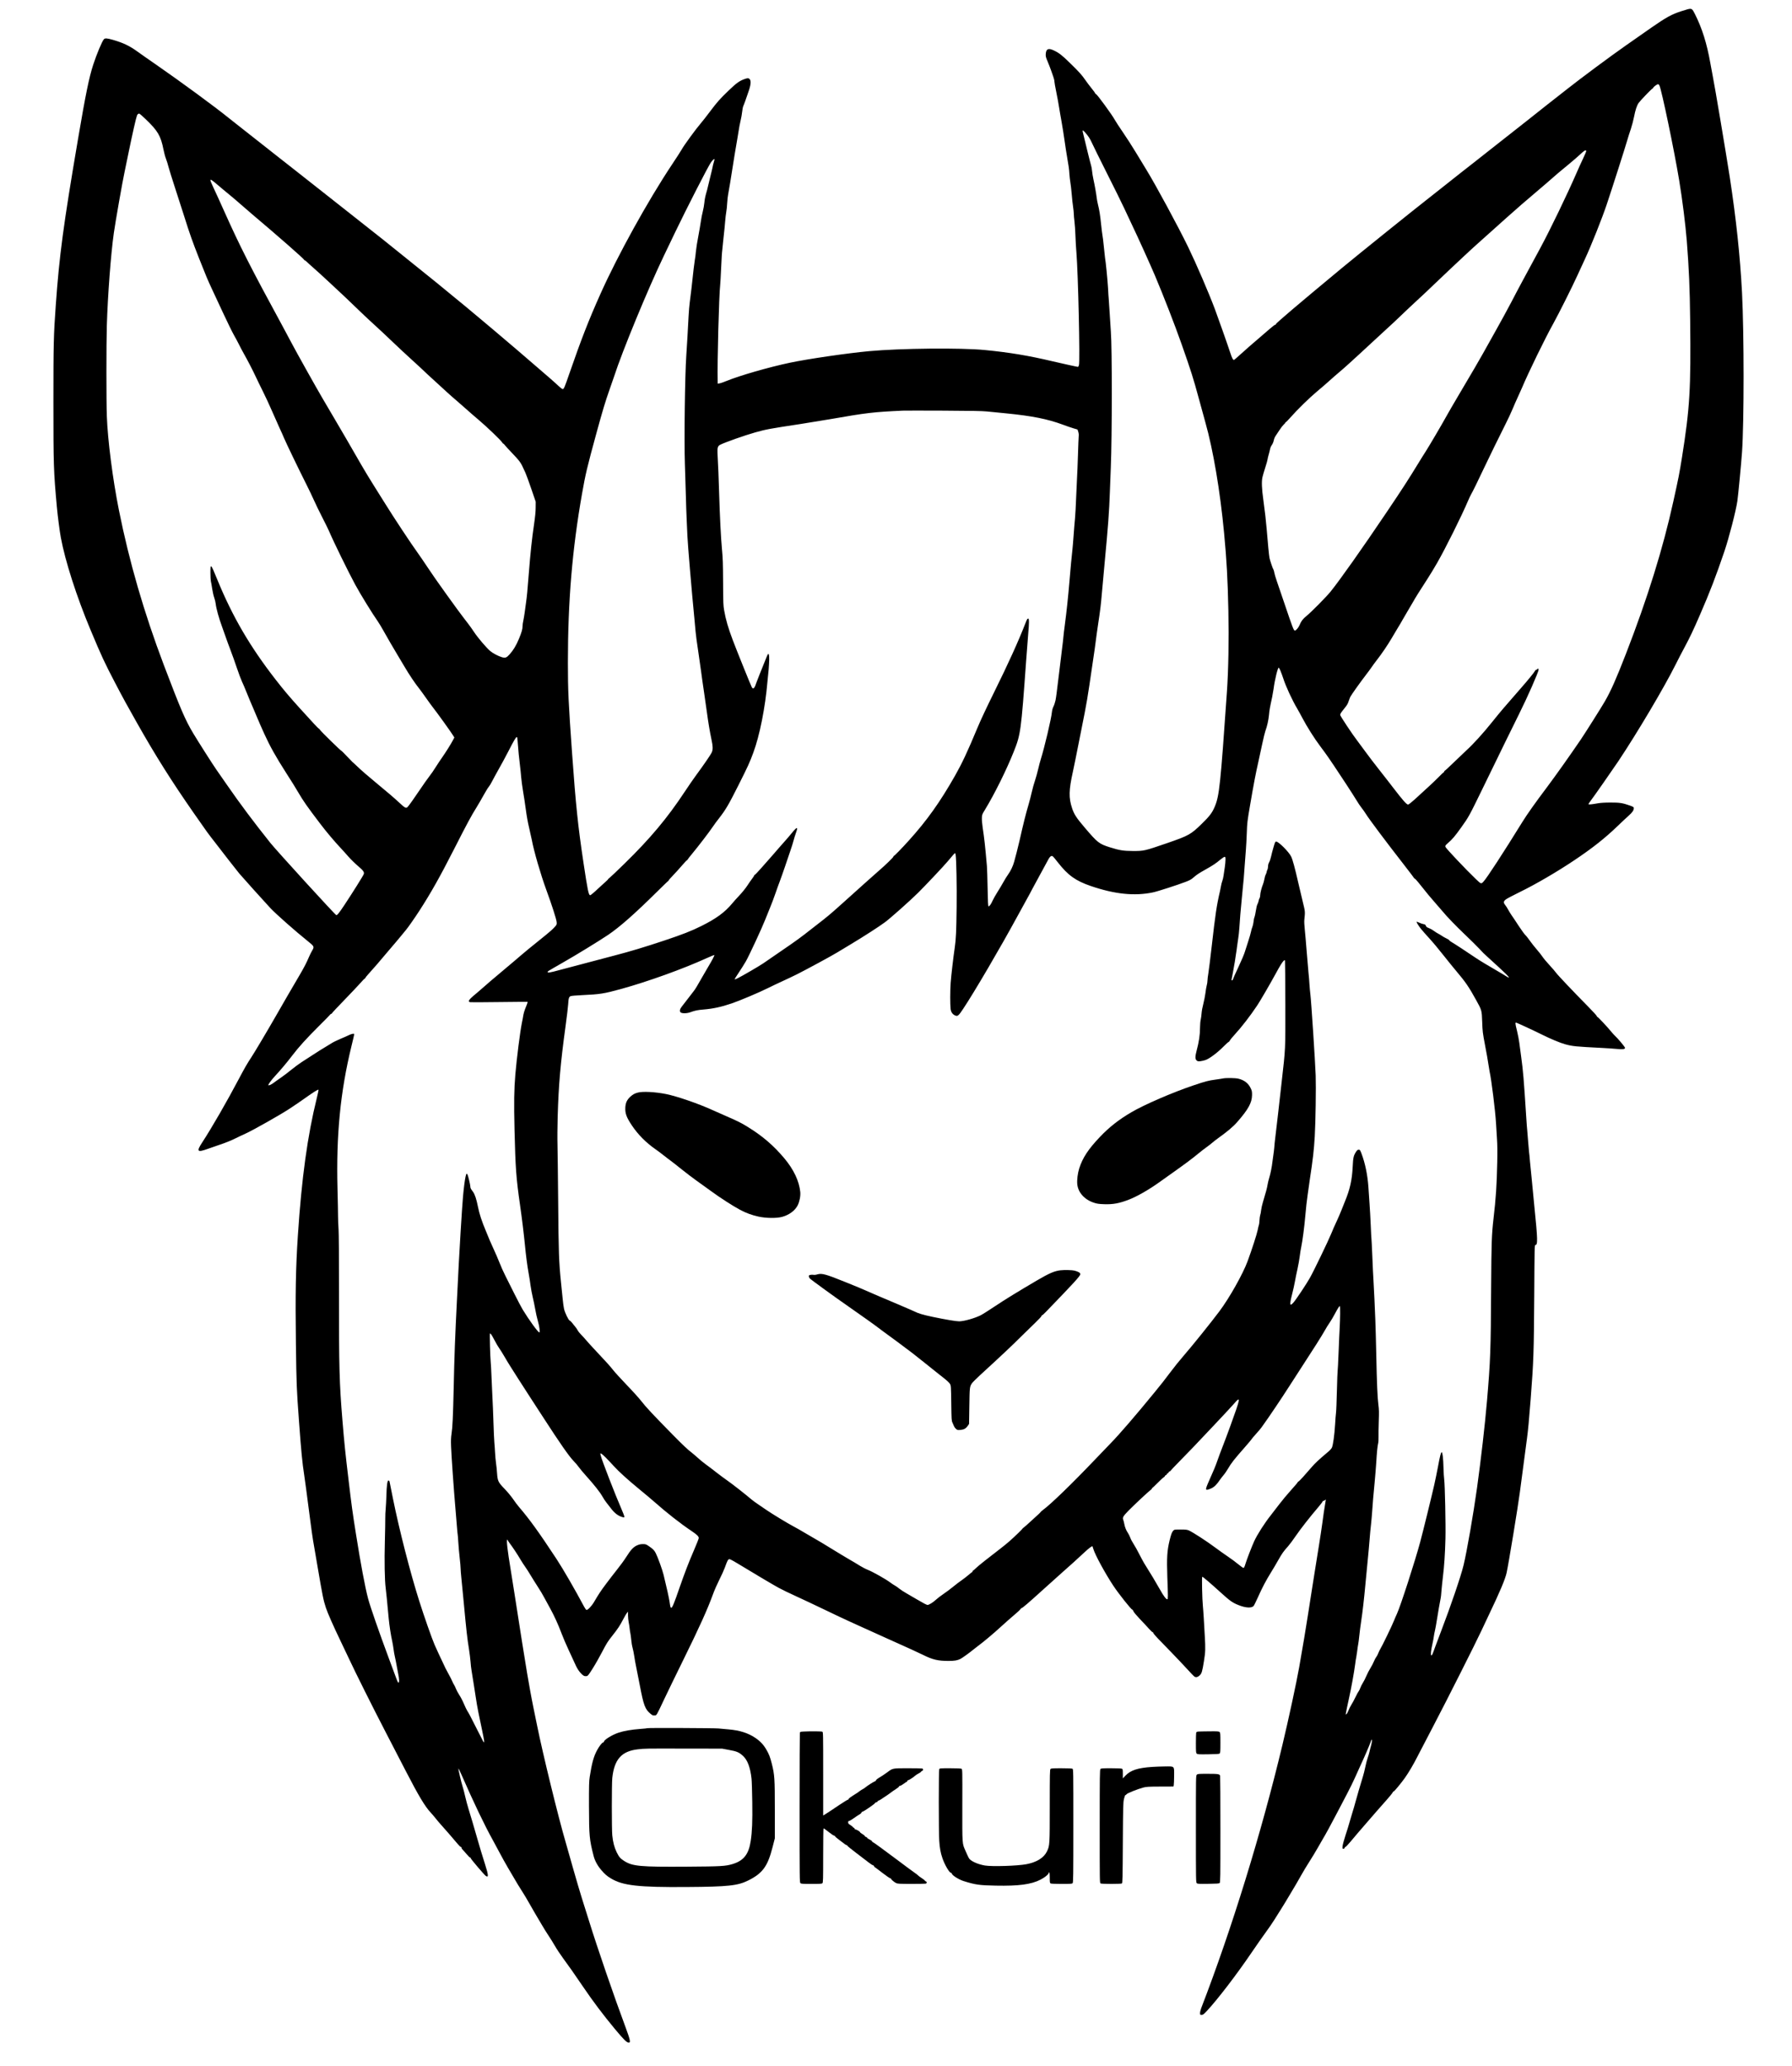 <?xml version="1.0" encoding="UTF-8" standalone="yes"?>
<svg version="1.0" xmlns="http://www.w3.org/2000/svg" width="3875" height="4466" viewBox="0 0 3875 4466" preserveAspectRatio="xMidYMid meet">
  <g transform="translate(0,4466) scale(0.1,-0.1)" fill="#000000" stroke="none">
    <path d="M36505 44463 c-11 -2 -76 -22 -145 -44 -210 -67 -332 -134 -655 -359
-159 -112 -408 -285 -552 -386 -326 -228 -972 -707 -1255 -931 -117 -93 -242
-191 -278 -218 -36 -27 -108 -83 -160 -125 -124 -100 -567 -450 -1180 -931
-135 -106 -319 -251 -410 -323 -91 -71 -214 -168 -275 -215 -60 -47 -229 -180
-375 -297 -146 -116 -308 -244 -361 -285 -232 -179 -1515 -1211 -1838 -1479
-955 -792 -1431 -1196 -1431 -1216 0 -8 -8 -14 -17 -14 -16 -1 -100 -72 -559
-470 -53 -47 -148 -131 -210 -187 -62 -57 -116 -103 -122 -103 -20 0 -41 40
-77 150 -56 172 -267 769 -334 948 -135 359 -402 979 -578 1342 -216 444 -701
1342 -906 1675 -44 72 -145 238 -225 370 -80 132 -206 329 -281 437 -75 108
-155 232 -179 275 -57 104 -372 535 -400 548 -12 5 -22 15 -22 21 0 7 -34 54
-76 105 -41 51 -102 131 -134 178 -77 112 -140 182 -340 376 -169 165 -232
213 -342 265 -119 56 -168 34 -175 -79 -3 -49 2 -70 43 -166 25 -60 58 -144
72 -185 13 -41 36 -103 48 -137 13 -34 24 -79 24 -100 0 -21 19 -126 41 -233
22 -107 49 -251 59 -320 11 -69 35 -213 55 -320 19 -107 49 -292 65 -410 17
-118 41 -278 55 -355 35 -197 43 -256 50 -370 4 -55 13 -136 21 -181 8 -45 21
-159 29 -255 8 -96 21 -219 30 -274 8 -55 15 -122 15 -150 0 -27 6 -99 14
-160 8 -60 17 -198 21 -305 3 -107 13 -271 21 -364 38 -457 81 -2358 55 -2439
-7 -20 -16 -37 -19 -37 -16 0 -317 66 -552 121 -520 123 -932 192 -1470 244
-520 50 -1817 37 -2495 -25 -478 -44 -1332 -169 -1719 -251 -454 -96 -1081
-277 -1357 -390 -65 -27 -137 -52 -159 -55 l-40 -7 -1 49 c-10 421 27 1842 56
2109 3 28 10 147 15 265 15 322 20 398 30 480 5 41 12 109 15 150 3 41 13 127
20 190 8 63 19 178 25 255 6 77 17 174 25 215 8 41 17 129 20 195 4 66 13 147
20 180 7 33 27 150 45 260 62 400 141 882 155 950 7 39 20 117 29 175 8 58 26
152 40 210 14 58 30 146 35 197 5 50 15 102 21 114 7 12 27 65 46 118 18 53
51 148 73 211 48 136 55 226 21 260 -26 26 -46 25 -124 -4 -102 -39 -167 -86
-329 -242 -192 -184 -249 -249 -407 -459 -70 -93 -160 -209 -201 -256 -100
-116 -357 -468 -403 -552 -21 -38 -118 -189 -216 -335 -522 -785 -1175 -1964
-1547 -2797 -254 -567 -414 -978 -674 -1728 -101 -293 -116 -327 -141 -327
-11 0 -47 27 -81 59 -83 79 -253 228 -542 475 -132 113 -305 262 -385 331
-150 131 -833 706 -1070 902 -527 435 -769 632 -1350 1097 -228 183 -440 353
-470 378 -30 25 -140 112 -245 193 -104 82 -275 216 -380 300 -104 83 -379
300 -610 481 -231 182 -519 408 -640 504 -121 96 -299 235 -395 310 -96 75
-274 215 -395 311 -121 96 -292 231 -380 299 -88 68 -216 170 -285 225 -304
246 -1023 773 -1580 1159 -157 108 -327 227 -377 264 -180 131 -314 195 -545
262 -121 35 -168 38 -191 12 -40 -44 -157 -323 -231 -550 -89 -272 -165 -643
-327 -1597 -319 -1874 -406 -2524 -483 -3605 -46 -633 -51 -843 -51 -2080 0
-1373 4 -1503 75 -2280 19 -205 59 -513 85 -656 94 -510 342 -1282 645 -2004
238 -568 299 -699 532 -1145 183 -349 243 -458 473 -865 397 -702 741 -1248
1219 -1935 291 -418 312 -447 471 -650 77 -99 210 -270 294 -380 85 -110 186
-238 225 -285 60 -72 545 -611 671 -746 123 -131 543 -502 813 -718 141 -113
143 -118 87 -211 -19 -32 -48 -92 -66 -134 -47 -112 -102 -219 -194 -376 -182
-309 -370 -633 -505 -870 -198 -346 -482 -823 -550 -925 -78 -116 -150 -242
-265 -460 -261 -494 -578 -1044 -793 -1374 -128 -196 -107 -220 118 -139 52
19 176 62 274 95 101 33 234 87 305 122 69 35 180 87 245 116 159 72 740 400
946 535 91 59 239 160 330 225 190 135 287 196 297 186 4 -3 -12 -82 -35 -174
-202 -814 -329 -1733 -411 -2982 -46 -695 -56 -1257 -42 -2345 12 -878 14
-947 66 -1655 50 -683 70 -889 115 -1185 19 -124 42 -301 130 -975 22 -168 48
-357 59 -420 11 -63 52 -302 91 -530 117 -687 133 -764 186 -927 42 -126 157
-386 326 -738 72 -148 156 -326 188 -395 112 -243 511 -1042 788 -1575 154
-297 346 -668 427 -825 280 -541 412 -760 534 -893 37 -40 88 -99 113 -132 25
-33 77 -94 114 -135 71 -77 268 -305 362 -417 29 -35 59 -63 67 -63 8 0 15 -8
15 -18 0 -11 10 -27 21 -38 12 -10 50 -54 86 -96 36 -43 71 -78 79 -78 8 0 14
-7 14 -15 0 -17 288 -355 323 -380 65 -45 62 9 -12 243 -67 210 -114 368 -167
552 -75 262 -148 510 -190 643 -24 76 -57 200 -74 275 -17 75 -41 171 -55 212
-29 89 -97 379 -92 394 2 5 32 -55 67 -135 270 -615 507 -1109 678 -1414 25
-44 88 -161 140 -260 52 -99 136 -250 186 -335 51 -85 120 -202 153 -260 33
-58 100 -168 150 -245 49 -77 116 -187 147 -245 32 -58 93 -163 135 -235 43
-71 110 -186 151 -255 40 -69 103 -170 140 -225 37 -55 100 -156 140 -225 39
-69 120 -190 179 -270 131 -178 221 -306 428 -610 214 -316 439 -614 685 -910
199 -239 261 -300 306 -300 42 0 28 64 -64 313 -261 700 -615 1730 -800 2327
-47 151 -117 373 -155 493 -38 119 -123 410 -190 645 -66 235 -136 479 -154
542 -161 546 -498 1924 -620 2530 -25 124 -61 299 -80 390 -19 91 -51 257 -71
370 -19 113 -49 279 -65 370 -30 169 -178 1105 -269 1695 -28 182 -66 422 -85
535 -72 435 -98 660 -75 660 6 0 10 -5 10 -11 0 -6 20 -36 43 -67 61 -79 174
-250 236 -357 29 -49 75 -119 101 -155 26 -36 78 -117 115 -180 38 -63 107
-174 154 -246 48 -72 112 -180 143 -240 32 -60 88 -163 125 -229 87 -157 176
-353 248 -545 32 -85 99 -243 150 -350 51 -107 111 -238 134 -290 47 -109 83
-166 142 -227 44 -46 69 -57 115 -51 25 3 42 24 134 170 58 92 151 257 207
365 87 168 119 219 212 335 123 155 165 219 240 363 28 55 63 114 76 130 l25
30 0 -80 c0 -44 7 -109 14 -145 8 -36 17 -96 21 -135 4 -38 11 -86 16 -105 5
-19 14 -83 19 -141 5 -59 18 -138 29 -175 11 -38 27 -118 36 -179 8 -60 29
-173 45 -250 16 -77 50 -248 75 -380 83 -436 114 -520 233 -618 39 -32 51 -38
86 -35 48 3 35 -17 215 363 57 121 237 492 401 825 356 722 526 1097 651 1440
29 80 90 217 134 305 45 88 99 207 120 265 53 149 70 180 99 180 13 0 84 -37
157 -82 334 -203 785 -471 904 -536 72 -39 236 -119 365 -177 129 -59 408
-190 620 -292 212 -102 455 -217 540 -255 85 -39 209 -95 275 -125 66 -31 273
-124 460 -208 624 -280 759 -342 860 -392 211 -105 325 -133 560 -133 122 0
192 12 254 44 42 22 198 134 266 191 28 23 77 61 109 85 117 85 354 284 506
425 85 78 211 189 280 247 69 57 129 114 135 125 5 12 18 24 30 27 24 7 152
117 482 416 136 124 304 275 373 335 145 126 371 331 511 462 84 79 156 132
163 121 1 -2 10 -28 19 -59 40 -132 254 -524 432 -794 115 -173 386 -515 409
-515 6 0 18 -16 25 -35 7 -21 64 -89 139 -168 70 -72 158 -167 196 -210 38
-42 75 -77 82 -77 8 0 14 -7 14 -16 0 -9 44 -62 98 -118 54 -55 186 -191 293
-302 107 -110 259 -271 338 -357 79 -87 151 -162 161 -167 35 -19 69 -11 109
25 47 42 59 82 96 315 31 194 34 264 17 545 -7 116 -17 289 -22 385 -6 96 -14
213 -19 260 -15 141 -25 630 -13 630 14 0 182 -144 399 -341 198 -180 251
-217 377 -269 161 -66 296 -73 337 -18 10 12 50 95 90 183 92 206 170 355 278
530 48 77 122 201 164 277 80 141 111 186 216 303 33 38 107 137 163 220 102
149 306 410 485 619 51 60 93 115 93 123 0 7 8 13 17 13 9 0 25 8 36 17 18 17
19 17 13 -17 -32 -188 -49 -305 -71 -475 -15 -110 -48 -333 -75 -496 -27 -163
-67 -413 -89 -555 -22 -142 -56 -356 -75 -474 -19 -118 -51 -323 -71 -455 -33
-219 -128 -790 -191 -1140 -60 -337 -230 -1127 -360 -1670 -458 -1913 -1097
-3986 -1760 -5703 -13 -35 -24 -81 -24 -102 0 -39 1 -40 34 -40 30 0 44 11
111 82 225 239 652 796 965 1258 107 157 246 356 310 443 64 87 145 205 181
263 35 58 99 160 143 227 43 67 133 214 199 327 66 113 127 216 137 230 9 14
54 93 100 175 46 83 127 218 180 300 54 83 137 220 185 305 48 85 100 175 115
200 40 63 185 329 305 560 56 107 153 292 215 410 62 118 137 271 167 340 30
69 81 181 113 250 92 197 206 460 226 522 10 32 22 58 27 58 11 0 1 -78 -18
-140 -8 -25 -21 -77 -29 -116 -9 -39 -27 -102 -41 -140 -14 -38 -37 -125 -51
-194 -14 -69 -38 -165 -54 -215 -36 -111 -142 -477 -165 -565 -9 -36 -38 -136
-65 -222 -27 -86 -56 -185 -65 -220 -9 -35 -43 -146 -77 -248 -33 -102 -63
-211 -66 -242 -4 -55 -4 -58 18 -58 13 0 24 8 27 20 3 11 11 20 18 20 7 0 53
48 103 107 108 130 206 244 372 435 68 79 163 188 211 243 48 55 139 159 203
230 64 72 121 142 128 157 7 16 18 28 25 28 14 0 155 170 241 290 81 114 188
294 274 465 39 77 190 367 336 645 296 564 926 1814 1047 2075 43 94 112 240
153 325 245 511 362 788 392 928 43 198 243 1412 285 1732 79 598 135 1020
155 1170 25 186 43 384 80 855 63 817 69 1002 77 2253 6 1014 7 1072 24 1072
54 0 51 122 -21 828 -27 268 -54 548 -60 622 -6 74 -13 142 -15 150 -2 8 -11
98 -20 200 -8 102 -17 194 -20 205 -2 11 -11 115 -20 230 -8 116 -17 226 -20
245 -3 19 -12 139 -20 265 -56 868 -67 999 -111 1325 -14 102 -32 237 -40 300
-8 63 -30 178 -49 255 -42 169 -43 189 -14 180 39 -13 402 -181 559 -260 175
-87 386 -176 493 -205 161 -45 227 -51 797 -80 107 -5 247 -15 310 -21 137
-14 190 -8 190 23 0 19 -157 206 -225 268 -15 14 -46 48 -68 75 -74 93 -291
325 -304 325 -7 0 -13 8 -13 17 0 9 -87 105 -193 212 -324 328 -661 684 -691
729 -16 23 -78 95 -138 160 -60 64 -128 146 -152 182 -24 36 -81 109 -128 162
-47 54 -112 137 -146 185 -33 48 -77 104 -98 123 -20 19 -85 109 -145 200 -59
91 -126 192 -150 225 -23 33 -58 89 -77 125 -19 35 -47 80 -63 99 -43 53 -39
82 19 124 26 19 163 91 304 160 331 161 808 439 1178 688 387 259 664 478 935
740 88 85 194 184 236 221 77 68 109 115 109 161 0 22 -9 28 -82 55 -157 56
-225 67 -423 66 -119 0 -211 -6 -270 -16 -144 -26 -205 -31 -205 -18 0 7 22
40 48 74 51 64 479 677 599 856 410 615 985 1584 1232 2077 55 111 144 282
197 380 110 204 195 382 336 708 215 495 340 820 524 1360 101 297 252 882
283 1095 20 144 81 782 101 1060 45 650 45 2559 0 3440 -42 800 -126 1590
-265 2500 -77 498 -335 2033 -370 2195 -8 39 -30 160 -50 270 -76 428 -178
753 -334 1063 -57 113 -69 122 -146 105z m-622 -1650 c47 -92 321 -1407 426
-2043 70 -421 137 -957 166 -1315 48 -616 65 -1021 73 -1710 17 -1504 -7
-1899 -178 -2977 -57 -354 -70 -421 -186 -946 -223 -1016 -559 -2094 -1024
-3292 -214 -551 -327 -805 -457 -1030 -75 -130 -421 -678 -517 -820 -266 -390
-541 -776 -732 -1032 -259 -344 -433 -590 -535 -755 -415 -671 -763 -1205
-838 -1286 -53 -58 -52 -58 -172 57 -216 207 -646 662 -653 691 -6 25 -2 33
43 72 109 95 161 156 305 358 152 211 174 252 443 805 356 732 697 1430 805
1645 172 343 418 901 418 949 0 29 -11 33 -30 11 -7 -8 -19 -15 -26 -15 -8 0
-18 -11 -23 -23 -9 -24 -161 -210 -295 -362 -39 -44 -123 -141 -186 -214 -63
-74 -152 -176 -198 -228 -45 -51 -160 -191 -256 -311 -182 -228 -393 -460
-548 -602 -50 -47 -174 -165 -275 -262 -100 -98 -187 -178 -193 -178 -5 0 -10
-7 -10 -15 0 -8 -4 -15 -9 -15 -4 0 -53 -45 -107 -101 -94 -96 -265 -255 -526
-491 -72 -65 -128 -108 -140 -108 -32 0 -109 87 -315 355 -54 72 -188 243
-296 380 -109 138 -246 317 -305 399 -59 82 -142 194 -185 250 -97 124 -367
531 -367 552 0 24 18 53 80 129 72 89 83 108 105 175 10 30 26 71 35 90 23 45
220 321 331 465 47 61 105 139 129 175 24 36 73 103 110 150 105 134 241 334
320 470 40 69 100 170 134 225 35 55 82 136 106 180 24 44 72 125 105 180 34
55 86 143 115 195 55 99 148 248 312 500 54 82 149 239 211 347 183 318 533
1021 669 1342 27 63 59 131 71 150 27 44 159 312 273 556 108 228 351 726 470
960 51 99 119 245 152 325 33 80 84 195 112 255 29 61 69 151 90 200 141 335
501 1074 682 1398 108 195 404 784 512 1022 38 83 113 245 166 360 137 293
376 893 475 1190 116 346 397 1224 440 1375 20 69 56 184 81 255 24 72 55 190
69 263 27 142 61 243 97 295 34 49 270 295 295 308 13 7 23 17 23 23 1 16 82
76 102 76 10 0 24 -12 31 -27z m-32732 -730 c262 -251 325 -358 384 -655 14
-70 38 -161 55 -202 16 -41 41 -121 55 -178 15 -57 78 -258 140 -448 62 -190
150 -462 195 -605 118 -377 187 -571 325 -920 146 -370 187 -467 270 -645 35
-74 144 -309 243 -521 99 -213 207 -433 240 -490 33 -57 83 -151 112 -209 29
-58 72 -140 96 -182 85 -150 203 -377 259 -499 32 -68 103 -216 160 -329 57
-113 144 -302 195 -420 51 -118 123 -280 160 -360 37 -80 85 -185 105 -235 39
-95 318 -674 485 -1005 54 -107 126 -258 160 -335 34 -77 115 -243 180 -370
65 -126 129 -257 143 -290 96 -227 421 -891 570 -1165 115 -212 371 -626 485
-788 24 -34 79 -124 121 -200 97 -173 212 -371 309 -532 41 -69 110 -185 154
-258 93 -159 230 -362 303 -452 29 -36 96 -128 150 -205 54 -77 119 -167 145
-200 100 -126 416 -566 455 -633 l20 -33 -35 -66 c-45 -84 -149 -251 -235
-373 -37 -52 -97 -143 -134 -202 -36 -59 -100 -152 -142 -205 -42 -54 -122
-168 -179 -253 -125 -187 -269 -390 -290 -407 -33 -27 -58 -13 -176 98 -110
102 -248 221 -496 425 -175 144 -332 280 -423 368 -49 47 -92 86 -95 87 -3 1
-54 54 -115 119 -60 64 -115 119 -122 121 -20 7 -442 418 -460 450 -10 16 -22
29 -28 30 -10 1 -144 144 -416 445 -216 239 -341 386 -518 614 -555 713 -935
1364 -1261 2160 -146 356 -150 360 -150 148 0 -79 5 -161 10 -183 6 -22 19
-96 29 -165 11 -69 30 -154 44 -190 13 -36 27 -94 31 -130 12 -104 69 -311
139 -500 35 -96 74 -206 87 -245 13 -38 53 -149 90 -245 37 -96 100 -272 139
-389 40 -118 90 -253 112 -300 23 -48 72 -162 109 -256 37 -93 96 -233 130
-310 34 -77 79 -183 100 -236 21 -52 86 -200 144 -328 123 -271 252 -502 476
-851 132 -206 188 -295 255 -410 115 -197 200 -317 472 -675 140 -185 313
-390 459 -545 38 -41 112 -122 162 -180 51 -58 143 -148 205 -200 113 -97 135
-127 124 -171 -7 -28 -253 -420 -422 -674 -114 -171 -154 -220 -174 -214 -29
10 -1284 1385 -1424 1559 -364 456 -646 832 -946 1265 -84 121 -185 267 -226
325 -81 116 -389 600 -497 780 -174 291 -271 517 -637 1480 -426 1125 -748
2233 -970 3345 -134 671 -241 1501 -261 2030 -12 316 -12 1567 0 1960 21 667
87 1542 151 1995 35 249 189 1125 234 1330 8 36 49 231 90 435 78 381 157 729
177 778 13 34 37 48 59 36 10 -5 68 -57 130 -116z m20398 -394 c20 -31 52 -91
71 -135 19 -43 161 -331 316 -639 156 -308 323 -648 373 -755 49 -107 128
-276 176 -375 107 -221 392 -851 487 -1075 190 -449 432 -1072 581 -1495 202
-575 249 -722 372 -1175 53 -195 116 -425 140 -510 168 -592 319 -1482 405
-2395 56 -596 77 -979 92 -1666 13 -639 2 -1288 -32 -1774 -139 -2002 -163
-2236 -263 -2472 -54 -129 -113 -207 -275 -364 -242 -237 -283 -260 -767 -427
-474 -163 -491 -167 -730 -166 -202 1 -289 15 -495 80 -234 74 -266 99 -545
427 -180 211 -229 286 -273 420 -74 222 -70 389 17 782 22 99 76 367 121 595
44 228 106 537 136 685 30 149 75 414 100 590 25 176 63 433 84 570 21 138 46
313 55 390 9 77 32 239 50 360 45 294 61 424 80 650 9 105 36 402 60 660 79
837 99 1111 115 1555 5 157 14 391 20 520 28 668 29 2608 1 2945 -5 66 -17
242 -25 390 -9 149 -18 290 -21 315 -3 25 -10 131 -15 235 -9 164 -50 581 -65
655 -3 14 -14 119 -25 234 -11 115 -25 229 -31 254 -5 24 -18 131 -29 236 -20
197 -37 303 -70 436 -10 41 -21 100 -24 130 -9 81 -44 280 -71 400 -13 58 -26
140 -30 182 -3 43 -13 97 -21 120 -8 24 -44 165 -80 313 -35 149 -73 304 -84
346 -30 116 -27 123 32 59 28 -30 67 -80 87 -111z m10751 -296 c0 -9 -32 -85
-71 -167 -40 -83 -103 -223 -141 -311 -200 -460 -564 -1214 -780 -1615 -124
-231 -161 -299 -376 -695 -68 -126 -183 -342 -254 -480 -72 -137 -221 -412
-333 -610 -111 -198 -236 -421 -277 -495 -84 -151 -223 -389 -523 -895 -111
-187 -232 -396 -270 -465 -88 -161 -375 -649 -450 -765 -32 -49 -100 -157
-150 -240 -235 -383 -340 -546 -693 -1070 -536 -795 -1009 -1464 -1212 -1715
-91 -112 -424 -449 -521 -526 -76 -61 -114 -111 -148 -196 -21 -52 -77 -118
-100 -118 -26 0 -48 58 -226 585 -63 187 -137 403 -164 481 -27 77 -52 163
-56 190 -4 27 -12 54 -17 61 -15 19 -75 197 -87 256 -10 49 -36 319 -61 627
-16 188 -35 358 -71 620 -34 244 -41 400 -20 495 7 33 35 129 62 212 27 84 49
163 49 175 0 12 11 58 24 102 13 45 27 100 31 123 4 23 20 61 37 84 17 24 35
66 42 100 6 32 24 75 39 96 15 21 53 79 85 128 32 50 73 102 90 117 18 15 32
31 32 36 0 6 6 12 14 15 7 3 50 47 96 99 157 178 406 421 575 563 94 78 220
187 279 241 60 55 150 133 199 174 50 41 150 129 222 195 71 66 175 161 230
210 55 49 197 180 315 291 118 110 256 237 305 281 50 44 170 157 269 252 98
94 250 238 339 319 88 80 262 243 385 362 123 118 275 262 337 320 61 58 198
186 304 285 105 99 240 222 299 274 59 52 193 172 297 266 176 159 464 415
646 574 41 36 190 163 329 281 140 118 294 251 343 295 95 84 110 97 357 301
85 70 187 158 225 194 103 98 145 122 145 83z m-18850 -181 c0 -5 -7 -31 -15
-58 -9 -27 -22 -80 -29 -119 -8 -38 -25 -113 -39 -165 -14 -52 -37 -147 -51
-210 -14 -63 -37 -153 -52 -200 -14 -47 -29 -128 -33 -180 -5 -52 -20 -139
-34 -192 -15 -54 -33 -151 -42 -215 -9 -65 -34 -209 -55 -321 -22 -112 -45
-256 -51 -320 -5 -64 -17 -153 -25 -197 -7 -44 -18 -125 -24 -180 -29 -274
-71 -641 -85 -731 -8 -55 -19 -188 -25 -295 -13 -261 -38 -693 -50 -859 -29
-410 -48 -1834 -30 -2340 5 -157 14 -451 20 -655 5 -203 14 -455 19 -560 6
-104 13 -262 16 -350 8 -184 93 -1195 151 -1780 8 -88 20 -212 25 -275 5 -63
29 -245 54 -405 24 -159 53 -364 65 -455 11 -91 39 -282 60 -425 22 -143 51
-348 65 -455 29 -218 64 -428 101 -600 30 -138 32 -210 6 -270 -21 -49 -176
-275 -335 -490 -55 -74 -168 -238 -252 -365 -373 -565 -750 -1015 -1301 -1552
-159 -156 -304 -293 -321 -305 -18 -13 -33 -27 -33 -31 0 -5 -15 -20 -32 -35
-18 -15 -101 -91 -185 -169 -85 -81 -160 -143 -170 -143 -35 0 -55 97 -147
710 -118 785 -165 1235 -246 2365 -78 1091 -90 1348 -90 1955 0 1327 94 2448
306 3650 75 425 107 561 309 1300 139 507 193 687 288 956 41 115 84 241 97
279 176 545 735 1898 1075 2605 57 118 168 350 247 515 243 506 717 1432 772
1506 45 61 76 85 76 61z m-10745 -547 c55 -48 170 -144 255 -213 85 -70 184
-154 220 -187 36 -33 162 -142 280 -242 541 -456 1112 -957 1118 -980 2 -7 9
-13 16 -13 7 0 25 -14 42 -31 16 -17 79 -74 139 -126 61 -53 232 -208 380
-347 279 -259 353 -329 638 -604 92 -89 234 -221 315 -294 81 -73 251 -232
377 -353 127 -121 295 -278 375 -350 79 -71 180 -164 225 -206 44 -41 116
-109 160 -151 44 -41 134 -124 200 -183 66 -60 167 -153 225 -206 58 -53 148
-133 200 -176 52 -44 147 -127 210 -184 63 -57 187 -165 275 -239 172 -145
476 -436 503 -482 9 -15 21 -28 27 -28 5 0 20 -15 32 -33 13 -17 80 -90 149
-162 70 -71 146 -157 169 -190 41 -57 53 -81 125 -240 18 -38 75 -196 128
-350 l96 -280 -1 -125 c0 -89 -11 -196 -36 -370 -44 -296 -78 -616 -112 -1050
-31 -399 -41 -497 -59 -625 -8 -55 -21 -154 -30 -220 -9 -66 -23 -149 -31
-185 -9 -36 -15 -84 -15 -107 0 -70 -19 -138 -80 -284 -60 -144 -121 -244
-202 -334 -65 -72 -91 -81 -165 -60 -79 23 -198 86 -256 136 -81 70 -264 284
-342 402 -41 62 -97 141 -125 177 -132 169 -349 463 -470 635 -74 105 -157
222 -185 260 -29 39 -126 180 -217 315 -90 135 -193 286 -229 335 -140 193
-509 751 -701 1060 -69 110 -186 297 -260 415 -75 118 -187 305 -251 415 -235
410 -438 757 -587 1010 -84 143 -197 334 -250 425 -131 221 -589 1040 -680
1215 -40 77 -126 237 -190 355 -691 1270 -916 1712 -1260 2480 -114 254 -175
388 -244 535 -31 66 -56 128 -56 138 0 16 2 16 28 3 15 -8 72 -53 127 -101z
m16642 -4899 c82 -9 267 -27 413 -41 560 -55 894 -122 1226 -245 77 -29 178
-64 226 -78 l88 -26 16 -48 c10 -32 14 -65 10 -96 -3 -26 -10 -207 -16 -402
-6 -195 -15 -418 -20 -495 -5 -77 -14 -275 -20 -440 -6 -165 -17 -367 -25
-450 -8 -82 -22 -247 -30 -365 -8 -118 -20 -253 -25 -300 -18 -155 -39 -381
-65 -695 -28 -330 -60 -637 -99 -930 -14 -99 -27 -216 -31 -260 -3 -44 -15
-147 -26 -230 -10 -82 -37 -301 -59 -485 -66 -542 -71 -581 -86 -659 -9 -41
-28 -100 -43 -130 -18 -36 -31 -81 -35 -125 -14 -145 -160 -760 -237 -1006
-17 -52 -43 -153 -60 -225 -16 -71 -47 -182 -68 -245 -22 -63 -54 -178 -71
-255 -17 -77 -49 -198 -70 -270 -58 -196 -109 -398 -195 -780 -15 -66 -42
-176 -60 -245 -19 -69 -43 -160 -54 -203 -27 -99 -77 -204 -136 -285 -25 -35
-71 -108 -101 -164 -31 -56 -87 -150 -125 -209 -38 -59 -85 -143 -105 -186
-35 -79 -68 -123 -89 -123 -9 0 -14 103 -19 388 -4 213 -11 430 -15 482 -41
463 -55 584 -92 834 -12 79 -19 170 -17 210 3 67 7 77 65 171 203 332 464 856
623 1255 151 378 159 434 270 1980 17 234 37 497 45 585 19 209 20 315 1 315
-19 0 -29 -15 -56 -85 -159 -409 -377 -889 -687 -1515 -160 -324 -295 -611
-363 -776 -206 -495 -326 -751 -475 -1014 -329 -580 -615 -980 -1009 -1415
-152 -168 -305 -325 -317 -325 -5 0 -9 -6 -9 -14 0 -16 -178 -189 -324 -314
-85 -74 -406 -360 -796 -712 -237 -213 -316 -279 -520 -436 -85 -65 -214 -165
-285 -222 -72 -56 -211 -158 -310 -225 -192 -132 -449 -308 -580 -399 -83 -57
-457 -275 -557 -324 -32 -15 -60 -25 -63 -23 -3 3 37 68 89 145 51 76 121 187
155 246 70 123 345 714 415 893 26 66 76 190 111 275 35 85 86 220 113 300 27
80 69 195 92 255 23 61 75 207 115 325 40 118 93 274 117 345 25 72 55 166 66
210 11 44 35 121 53 172 51 139 28 140 -85 2 -37 -46 -99 -118 -136 -160 -38
-41 -99 -111 -137 -155 -68 -80 -170 -197 -398 -454 -65 -74 -125 -136 -132
-138 -7 -2 -13 -8 -13 -13 0 -6 -19 -36 -43 -67 -24 -31 -73 -102 -109 -157
-36 -55 -112 -149 -170 -210 -57 -60 -128 -139 -157 -175 -158 -190 -346 -327
-664 -485 -215 -107 -402 -181 -807 -316 -424 -141 -733 -234 -1060 -319 -248
-64 -380 -99 -1007 -266 -137 -36 -281 -74 -322 -85 -115 -30 -163 -23 -108
16 12 9 155 91 317 184 283 161 751 448 969 593 253 171 582 461 1071 945 124
123 228 223 233 223 4 0 7 5 7 11 0 7 42 55 94 108 51 53 137 148 191 211 54
63 104 116 112 118 7 2 13 8 13 14 0 5 44 62 98 126 124 149 373 473 442 577
29 44 90 127 136 185 144 184 209 295 410 694 223 443 253 510 333 726 138
370 259 980 306 1535 8 93 17 184 20 202 3 18 10 96 14 175 9 145 4 219 -14
224 -6 2 -20 -20 -31 -49 -143 -353 -213 -529 -224 -562 -41 -130 -70 -162
-102 -112 -16 24 -323 785 -411 1017 -102 271 -152 442 -188 647 -19 107 -21
162 -23 608 -2 415 -6 523 -24 710 -22 228 -47 713 -62 1225 -7 267 -21 612
-35 858 -5 111 7 152 55 177 101 52 536 206 765 270 232 65 303 78 975 180
162 25 449 72 638 104 795 139 935 155 1572 185 41 2 436 2 877 0 614 -3 837
-7 950 -18z m6341 -5604 c16 -37 43 -110 60 -162 52 -166 192 -470 302 -655
26 -44 75 -133 109 -198 102 -193 261 -446 387 -613 66 -87 148 -201 184 -254
36 -53 86 -128 113 -166 111 -162 428 -648 487 -747 35 -60 86 -135 112 -167
26 -32 66 -89 90 -127 74 -120 439 -606 838 -1118 115 -148 210 -273 210 -277
0 -5 6 -8 13 -9 6 0 41 -37 77 -82 195 -245 276 -342 361 -437 52 -58 122
-139 156 -180 101 -123 286 -315 503 -522 113 -107 245 -238 293 -289 105
-112 84 -91 182 -181 408 -371 486 -448 457 -448 -5 0 -36 18 -69 39 -33 21
-109 67 -169 101 -209 120 -390 230 -479 290 -180 123 -464 308 -514 336 -28
16 -51 34 -51 40 0 6 -28 24 -62 40 -34 16 -78 41 -99 56 -20 14 -56 36 -80
48 -24 12 -66 39 -94 60 -27 21 -75 48 -105 59 -43 16 -58 27 -67 50 -9 24
-18 31 -49 36 -22 3 -63 17 -93 31 -29 14 -56 23 -58 20 -8 -8 42 -88 96 -156
27 -34 108 -125 179 -203 72 -78 210 -243 307 -367 98 -124 224 -279 280 -345
195 -230 270 -340 427 -625 120 -217 120 -215 129 -470 7 -203 10 -232 62
-505 31 -159 63 -341 71 -402 9 -62 21 -134 26 -159 41 -180 124 -853 140
-1123 5 -97 15 -252 21 -345 8 -112 10 -280 5 -500 -10 -494 -29 -777 -81
-1221 -39 -340 -45 -511 -51 -1495 -7 -1342 -15 -1566 -89 -2435 -45 -528
-130 -1264 -216 -1885 -78 -561 -220 -1377 -291 -1670 -56 -235 -283 -899
-485 -1425 -47 -121 -104 -274 -128 -340 -62 -173 -68 -185 -84 -185 -19 0 -9
107 24 249 13 58 27 131 30 161 4 30 15 91 26 135 10 44 25 125 33 180 20 132
85 507 91 523 3 7 9 74 15 150 6 75 20 209 31 297 28 220 47 510 55 825 8 292
-11 1174 -27 1285 -6 39 -12 149 -15 245 -5 205 -20 340 -39 340 -17 0 -37
-79 -80 -310 -20 -107 -56 -283 -80 -390 -53 -236 -247 -1025 -305 -1240 -111
-413 -426 -1387 -502 -1550 -22 -47 -53 -119 -69 -160 -40 -102 -258 -551
-292 -603 -10 -15 -30 -55 -43 -89 -13 -34 -33 -71 -43 -82 -11 -12 -33 -53
-49 -91 -15 -39 -51 -106 -78 -150 -28 -44 -67 -120 -88 -170 -20 -49 -55
-117 -77 -151 -21 -33 -46 -83 -55 -110 -9 -27 -25 -58 -34 -69 -10 -11 -41
-67 -68 -125 -28 -58 -69 -134 -92 -170 -22 -35 -50 -90 -61 -122 -12 -31 -30
-65 -41 -75 -20 -18 -20 -18 -13 27 3 25 31 156 61 292 57 258 113 569 140
772 8 66 17 123 20 127 2 4 11 63 20 130 8 67 19 141 24 163 5 23 16 106 24
186 8 80 26 219 40 310 33 220 59 447 96 845 16 182 39 416 50 520 11 105 26
280 35 390 8 110 22 259 31 330 8 72 19 191 24 265 14 209 28 372 55 650 13
140 29 334 35 430 12 211 27 361 41 414 6 21 9 82 8 135 -2 53 1 204 5 336 7
199 6 261 -8 363 -20 155 -33 451 -46 1097 -6 281 -15 609 -20 730 -6 121 -15
333 -20 470 -6 138 -15 311 -20 385 -5 74 -17 310 -25 524 -9 214 -18 392 -20
395 -2 4 -8 123 -14 266 -6 143 -18 355 -26 470 -8 116 -19 281 -25 369 -18
261 -71 516 -150 724 -29 76 -34 82 -60 82 -22 0 -34 -9 -59 -48 -53 -82 -61
-123 -71 -322 -14 -286 -58 -484 -168 -750 -17 -41 -51 -127 -76 -190 -24 -63
-72 -172 -105 -243 -34 -70 -84 -184 -112 -255 -58 -145 -375 -804 -464 -962
-72 -129 -298 -468 -355 -533 -82 -93 -89 -53 -31 175 22 84 49 207 61 273 11
66 37 190 56 275 19 85 41 209 49 275 8 66 23 161 34 210 26 121 66 427 86
660 9 105 20 219 25 255 6 36 17 124 25 195 9 72 29 216 45 320 71 465 92 651
110 955 18 309 29 1057 20 1315 -11 303 -95 1592 -114 1745 -8 63 -17 167 -21
230 -3 63 -13 176 -21 250 -7 74 -25 281 -39 460 -14 179 -32 391 -41 472 -9
81 -13 171 -10 200 19 194 22 169 -37 413 -31 127 -74 311 -97 410 -69 304
-119 487 -150 550 -49 102 -272 325 -324 325 -20 0 -26 -12 -58 -122 -20 -68
-44 -159 -53 -203 -10 -44 -28 -99 -41 -122 -16 -28 -24 -58 -24 -90 -1 -26
-7 -59 -15 -73 -8 -14 -14 -34 -15 -45 0 -11 -9 -37 -20 -57 -11 -20 -24 -66
-30 -102 -6 -36 -20 -86 -31 -113 -28 -65 -59 -188 -59 -235 0 -21 -6 -49 -14
-61 -8 -12 -17 -40 -21 -62 -4 -22 -15 -53 -25 -70 -10 -17 -25 -78 -34 -141
-9 -62 -23 -125 -30 -140 -8 -16 -17 -60 -20 -99 -4 -38 -16 -89 -26 -113 -11
-23 -24 -71 -30 -105 -7 -34 -33 -127 -60 -207 -26 -80 -60 -183 -74 -230 -14
-47 -75 -191 -136 -320 -61 -129 -114 -247 -117 -262 -5 -28 -33 -40 -33 -15
0 8 14 81 31 163 16 82 34 183 40 224 5 41 16 113 24 160 8 47 20 126 25 175
6 50 18 128 25 174 8 46 20 152 25 235 14 209 27 372 40 496 6 58 13 134 16
170 3 36 12 130 20 210 18 170 17 158 38 455 9 127 21 286 27 355 6 69 14 229
19 355 7 217 11 250 69 590 81 473 122 687 177 930 24 110 65 297 90 415 25
118 55 240 66 270 38 103 67 233 78 346 9 105 20 165 69 389 10 50 24 130 31
179 24 189 89 456 111 456 3 0 20 -30 37 -68z m-16494 -1534 c10 -148 34 -396
51 -523 8 -60 19 -171 25 -245 7 -74 24 -209 40 -300 16 -91 43 -268 60 -395
18 -138 46 -294 70 -390 21 -88 48 -209 60 -270 45 -243 191 -745 310 -1070
125 -340 221 -641 227 -705 4 -55 4 -55 -48 -113 -29 -33 -107 -103 -173 -156
-329 -264 -461 -372 -686 -566 -134 -115 -312 -265 -395 -333 -82 -68 -188
-158 -235 -201 -47 -42 -128 -112 -180 -156 -139 -114 -180 -156 -180 -181 0
-17 7 -23 32 -26 18 -3 302 -1 632 3 330 4 602 6 604 4 5 -5 -16 -66 -53 -153
-14 -35 -31 -92 -37 -125 -5 -34 -20 -116 -34 -182 -38 -189 -111 -765 -140
-1105 -28 -331 -32 -602 -18 -1205 19 -814 36 -1043 119 -1620 42 -290 82
-622 106 -865 22 -229 51 -453 79 -605 16 -88 36 -214 44 -280 9 -66 29 -174
45 -240 16 -66 41 -185 55 -265 14 -80 39 -192 56 -250 34 -114 51 -250 32
-250 -27 0 -224 271 -357 490 -32 52 -111 203 -177 335 -65 132 -154 310 -198
395 -43 85 -102 216 -130 290 -29 74 -85 205 -125 290 -39 85 -78 171 -85 190
-7 19 -44 109 -82 199 -92 218 -142 372 -173 528 -33 166 -68 271 -108 324
-48 63 -57 81 -57 115 0 34 -47 229 -61 257 -6 9 -13 17 -18 17 -28 0 -76
-369 -101 -785 -6 -99 -19 -310 -30 -470 -10 -159 -28 -472 -40 -695 -11 -223
-29 -580 -40 -795 -39 -769 -55 -1186 -70 -1895 -14 -610 -25 -847 -46 -980
-12 -81 -15 -143 -10 -275 5 -176 61 -969 96 -1365 10 -124 24 -292 31 -375 6
-82 13 -153 15 -156 2 -4 8 -81 14 -172 5 -91 19 -243 30 -338 11 -96 20 -199
20 -229 0 -30 7 -118 15 -195 9 -77 33 -331 55 -565 53 -571 75 -769 110 -978
15 -98 31 -224 35 -282 4 -58 13 -141 21 -185 8 -44 19 -111 24 -150 6 -38 17
-108 25 -155 8 -47 26 -166 41 -265 14 -99 41 -252 59 -340 19 -88 54 -259 79
-380 46 -220 53 -265 39 -265 -5 0 -36 58 -70 128 -35 70 -76 152 -93 182 -16
30 -44 84 -61 120 -57 117 -104 204 -132 246 -15 23 -49 93 -76 157 -26 63
-71 149 -99 190 -27 42 -60 102 -72 133 -11 31 -29 69 -39 83 -11 14 -30 53
-44 86 -14 33 -45 96 -71 140 -25 44 -57 105 -72 135 -129 271 -190 403 -237
510 -56 127 -229 621 -330 940 -198 624 -433 1541 -569 2214 -39 193 -73 361
-75 374 -3 12 -13 22 -23 22 -25 0 -40 -112 -45 -333 -3 -95 -10 -220 -15
-278 -6 -58 -10 -151 -9 -205 1 -54 -3 -281 -9 -504 -12 -408 -4 -845 18
-1005 9 -65 34 -318 65 -655 16 -163 46 -363 75 -490 10 -47 24 -125 30 -175
6 -49 19 -126 30 -170 10 -44 26 -120 34 -170 8 -49 24 -133 35 -185 12 -52
21 -119 21 -147 0 -78 -22 -69 -55 24 -16 43 -89 240 -163 438 -217 583 -404
1120 -452 1300 -65 243 -162 761 -264 1405 -73 458 -95 619 -160 1170 -72 604
-89 769 -131 1275 -67 817 -76 1133 -75 2760 1 779 -3 1297 -9 1375 -6 69 -11
190 -11 270 0 80 -5 352 -12 605 -30 1162 61 2096 302 3084 33 134 60 250 60
258 0 19 -60 8 -125 -25 -27 -14 -107 -49 -177 -78 -70 -29 -158 -72 -195 -97
-38 -24 -101 -63 -141 -86 -40 -23 -147 -90 -237 -149 -91 -59 -210 -136 -265
-171 -55 -36 -156 -110 -223 -165 -68 -56 -165 -130 -217 -165 -52 -36 -121
-84 -152 -108 -58 -44 -114 -71 -125 -59 -10 9 63 110 137 190 123 132 270
307 377 448 143 188 306 368 587 648 130 128 236 237 236 241 0 4 9 11 20 14
11 3 20 11 20 16 0 6 119 133 264 282 145 150 301 315 347 367 45 52 88 96 96
98 7 2 13 9 13 15 1 7 28 41 61 77 88 95 273 309 449 520 85 102 160 190 166
195 6 6 51 60 100 120 49 61 97 119 106 129 31 34 201 277 285 408 245 378
447 736 751 1333 280 551 371 719 487 905 39 63 109 183 154 265 46 83 96 164
111 180 15 17 48 71 73 121 25 50 88 164 139 255 52 90 148 268 213 394 121
237 162 304 181 305 8 0 14 -36 18 -102z m9470 -2440 c16 -86 28 -674 22
-1138 -6 -512 -14 -694 -41 -875 -31 -209 -76 -597 -88 -760 -12 -168 -13
-461 -1 -562 7 -65 38 -112 88 -137 63 -31 79 -19 184 139 239 358 805 1324
1167 1990 54 99 142 259 195 355 54 96 115 209 135 250 21 41 93 174 160 295
67 121 137 250 155 285 59 119 92 148 130 117 9 -7 56 -64 105 -127 219 -280
384 -398 713 -511 516 -176 943 -221 1341 -138 96 19 538 162 717 231 76 29
116 51 158 88 74 65 115 92 271 180 156 87 216 128 313 209 41 33 82 61 93 61
17 0 19 -8 19 -62 0 -35 -7 -108 -15 -163 -9 -55 -20 -134 -26 -175 -5 -41
-18 -97 -29 -125 -10 -27 -22 -70 -25 -95 -4 -25 -15 -81 -25 -125 -70 -297
-99 -491 -180 -1205 -28 -244 -59 -497 -70 -561 -11 -64 -20 -138 -20 -165 0
-27 -7 -74 -16 -104 -8 -30 -21 -104 -28 -165 -8 -60 -28 -164 -45 -230 -18
-66 -35 -158 -38 -205 -3 -47 -12 -110 -19 -140 -8 -30 -14 -108 -15 -175 -1
-160 -21 -296 -75 -501 -32 -122 -32 -173 1 -204 22 -20 31 -22 84 -17 32 4
84 16 114 27 85 32 250 155 373 279 61 61 116 111 122 111 6 0 19 15 28 32 9
18 54 73 100 123 155 169 333 399 491 635 64 96 273 455 393 675 100 184 148
261 180 290 18 16 20 16 26 1 3 -9 7 -429 8 -934 1 -1023 5 -943 -80 -1692
-19 -168 -55 -483 -79 -700 -25 -217 -52 -447 -60 -510 -8 -63 -17 -153 -20
-200 -4 -47 -13 -121 -20 -165 -7 -44 -16 -109 -20 -145 -10 -99 -43 -266 -70
-350 -13 -41 -29 -106 -35 -145 -10 -68 -39 -174 -101 -379 -17 -54 -34 -133
-39 -175 -4 -42 -13 -89 -20 -106 -6 -16 -13 -66 -15 -110 -2 -45 -8 -92 -14
-105 -5 -14 -17 -63 -26 -110 -17 -86 -126 -423 -217 -670 -102 -277 -394
-795 -610 -1083 -183 -244 -581 -739 -761 -946 -101 -116 -212 -254 -314 -390
-126 -168 -160 -211 -333 -423 -394 -482 -761 -908 -945 -1095 -55 -56 -206
-213 -335 -349 -504 -528 -960 -970 -1131 -1094 -26 -19 -48 -39 -48 -43 -1
-4 -18 -22 -38 -40 -21 -18 -96 -86 -166 -152 -71 -66 -142 -129 -158 -140
-16 -11 -29 -23 -29 -26 0 -9 -167 -170 -275 -266 -49 -44 -143 -120 -207
-169 -268 -205 -467 -363 -522 -416 -33 -32 -63 -58 -68 -58 -4 0 -8 -7 -8
-15 0 -8 -4 -15 -9 -15 -4 0 -38 -27 -76 -60 -37 -32 -106 -86 -154 -119 -47
-32 -131 -96 -185 -141 -55 -45 -147 -114 -204 -152 -58 -39 -134 -97 -168
-129 -59 -55 -147 -109 -177 -109 -19 0 -97 41 -237 124 -63 38 -162 95 -220
128 -57 32 -129 79 -159 104 -31 26 -72 54 -93 65 -20 10 -65 40 -100 66 -89
68 -375 229 -476 269 -47 18 -124 58 -171 87 -47 30 -151 92 -231 138 -80 46
-257 153 -395 238 -137 85 -290 177 -340 204 -49 28 -155 89 -235 137 -80 48
-192 112 -250 142 -123 65 -470 276 -585 356 -44 31 -120 83 -170 116 -49 33
-115 80 -145 106 -133 114 -424 341 -520 407 -58 40 -164 119 -236 175 -72 57
-176 136 -232 176 -55 40 -135 106 -178 146 -44 39 -101 89 -129 110 -82 61
-188 162 -405 382 -428 435 -586 604 -686 734 -45 58 -186 215 -315 348 -128
134 -258 276 -288 316 -61 79 -162 191 -371 412 -74 78 -164 177 -200 219 -36
43 -90 103 -121 134 -31 31 -66 74 -77 96 -11 22 -37 60 -59 85 -21 25 -51 62
-66 82 -15 20 -36 40 -47 43 -26 8 -105 170 -124 256 -8 35 -22 136 -30 224
-9 88 -25 248 -36 355 -44 429 -52 657 -60 1715 -5 561 -12 1124 -15 1250 -4
128 -2 398 4 609 21 705 60 1147 171 1961 28 204 53 415 56 470 8 133 17 160
57 175 18 6 122 15 232 20 405 19 481 31 860 135 576 159 1342 435 1848 666
87 39 160 69 163 66 8 -7 -47 -112 -131 -252 -39 -66 -94 -160 -122 -210 -117
-207 -157 -273 -194 -320 -22 -27 -79 -102 -127 -165 -47 -63 -103 -135 -124
-160 -46 -56 -58 -102 -33 -130 25 -28 135 -28 213 1 101 37 155 48 287 59
206 17 381 55 608 132 164 55 602 240 783 331 82 41 221 107 309 147 88 40
232 108 320 152 203 102 742 394 860 466 50 30 191 116 314 189 274 165 599
374 727 469 119 88 534 457 715 635 164 163 554 576 640 679 107 129 153 180
160 180 4 0 9 -15 13 -32z m8315 -9920 c-1 -90 -5 -221 -9 -293 -5 -71 -15
-312 -24 -534 -9 -221 -18 -407 -21 -411 -3 -5 -10 -197 -16 -427 -5 -229 -14
-449 -20 -487 -5 -39 -14 -149 -19 -245 -13 -224 -45 -452 -70 -502 -11 -21
-43 -58 -72 -82 -219 -185 -283 -245 -367 -341 -53 -60 -134 -152 -180 -205
-47 -53 -93 -99 -103 -103 -10 -4 -18 -12 -18 -18 0 -6 -65 -82 -144 -170 -79
-87 -192 -223 -252 -302 -59 -79 -141 -185 -181 -235 -142 -179 -298 -424
-364 -569 -54 -120 -157 -386 -186 -481 -21 -70 -32 -93 -45 -93 -9 0 -61 37
-114 81 -54 45 -157 121 -229 169 -71 48 -188 131 -260 185 -189 141 -483 332
-577 375 -36 16 -66 20 -179 20 -135 0 -135 0 -161 -27 -27 -30 -45 -78 -77
-208 -54 -224 -63 -373 -49 -790 16 -437 16 -477 1 -482 -23 -8 -82 68 -162
213 -71 128 -205 352 -342 569 -20 33 -67 121 -105 195 -37 74 -91 171 -120
215 -30 45 -62 106 -73 138 -11 31 -33 76 -50 101 -38 54 -68 130 -80 199 -5
28 -15 66 -21 83 -22 52 -5 81 108 197 125 128 441 423 483 452 16 11 29 26
29 33 0 6 4 12 8 12 5 0 56 48 113 106 57 58 116 113 132 122 15 9 27 22 27
28 0 7 9 16 20 19 11 3 20 12 20 20 0 8 9 17 20 20 11 3 20 12 20 20 0 8 9 17
20 20 11 3 20 9 20 13 0 4 93 102 206 217 113 116 238 244 278 286 39 41 233
246 431 455 198 209 400 426 449 482 164 190 160 162 -72 -478 -55 -151 -130
-351 -167 -445 -37 -93 -89 -235 -117 -315 -27 -80 -90 -233 -140 -340 -49
-107 -92 -212 -95 -232 -5 -36 -4 -38 21 -38 14 0 55 14 90 30 66 32 116 81
186 185 19 28 54 73 78 101 25 28 70 94 101 147 66 114 132 198 350 445 88
101 161 187 161 192 0 4 39 50 86 102 47 51 104 118 125 148 112 157 165 234
304 440 84 124 210 315 280 425 70 110 196 304 278 430 239 365 446 692 503
795 28 52 76 129 105 170 29 41 80 127 113 190 63 118 95 169 109 170 4 0 7
-73 6 -162z m-18358 -450 c11 -13 44 -71 75 -131 30 -59 74 -134 98 -167 24
-33 74 -113 111 -177 37 -65 98 -165 135 -223 37 -58 111 -175 165 -260 54
-85 164 -256 245 -380 81 -124 217 -333 302 -465 350 -541 555 -835 648 -930
38 -38 91 -100 117 -137 26 -37 97 -122 157 -188 176 -195 301 -354 352 -445
26 -47 65 -106 87 -132 22 -27 63 -79 92 -118 84 -114 168 -176 268 -200 23
-6 27 -4 27 15 0 13 -29 89 -64 169 -126 287 -420 1045 -444 1143 -16 62 -16
61 16 44 28 -15 131 -118 261 -261 117 -128 299 -293 551 -500 129 -106 276
-229 325 -273 259 -230 570 -474 799 -627 123 -82 166 -123 166 -159 0 -13
-45 -128 -101 -257 -119 -275 -201 -490 -309 -799 -118 -344 -162 -450 -182
-450 -20 0 -22 9 -39 125 -10 75 -65 323 -130 587 -26 107 -125 382 -170 469
-28 57 -61 90 -140 144 -70 48 -76 50 -139 50 -50 -1 -80 -7 -128 -29 -79 -37
-133 -95 -232 -252 -41 -65 -129 -186 -196 -269 -66 -83 -175 -224 -242 -314
-117 -157 -150 -207 -258 -390 -50 -85 -135 -174 -162 -169 -8 2 -31 32 -50
68 -198 372 -456 817 -599 1035 -382 580 -582 857 -813 1126 -31 36 -89 113
-128 171 -41 59 -119 153 -178 214 -139 143 -153 171 -165 333 -4 69 -15 174
-24 233 -8 59 -17 160 -20 225 -3 65 -10 161 -15 213 -5 52 -14 253 -20 445
-6 193 -15 415 -20 495 -5 80 -14 278 -20 440 -6 162 -15 331 -20 375 -11 99
-24 605 -15 605 4 0 16 -10 26 -22z"/>
    <path d="M26445 21350 c-22 -5 -94 -16 -160 -25 -153 -20 -224 -39 -475 -124
-455 -153 -1067 -418 -1346 -582 -268 -157 -479 -322 -679 -533 -252 -264
-376 -453 -449 -684 -32 -103 -50 -247 -41 -338 17 -179 156 -334 359 -400 66
-22 107 -28 219 -32 196 -7 331 18 542 100 168 65 433 216 640 365 66 47 212
151 325 231 246 174 409 296 529 396 49 41 129 103 177 137 49 35 107 80 129
100 22 20 74 60 115 90 209 150 335 255 420 353 242 275 322 421 324 586 1 72
-3 94 -26 142 -52 113 -141 182 -270 213 -68 16 -264 19 -333 5z"/>
    <path d="M13792 21044 c-72 -19 -107 -39 -165 -92 -71 -67 -99 -129 -105 -228
-7 -130 24 -215 148 -399 128 -189 300 -363 494 -498 49 -34 135 -98 190 -142
56 -44 124 -97 153 -117 28 -20 133 -102 232 -182 100 -80 243 -189 318 -242
76 -54 219 -156 318 -229 192 -141 470 -320 625 -403 131 -70 253 -115 400
-148 167 -36 391 -39 513 -6 153 42 278 135 336 249 41 83 64 200 56 288 -24
238 -142 487 -346 730 -228 271 -462 473 -769 664 -153 96 -232 136 -470 239
-102 44 -241 106 -310 137 -311 142 -780 303 -1015 349 -238 46 -496 59 -603
30z"/>
    <path d="M22930 17203 c-129 -15 -239 -62 -507 -219 -399 -234 -690 -412 -908
-558 -132 -88 -269 -175 -305 -193 -132 -67 -364 -132 -469 -133 -67 0 -294
38 -566 95 -219 46 -315 75 -400 118 -28 14 -226 99 -440 190 -215 90 -446
189 -515 220 -218 95 -259 113 -550 230 -414 167 -498 190 -595 162 -31 -10
-68 -14 -84 -10 -16 3 -45 3 -65 -1 -29 -5 -36 -11 -36 -29 0 -12 8 -33 19
-46 18 -23 544 -405 859 -623 246 -171 561 -395 631 -450 36 -28 124 -94 197
-146 117 -84 248 -182 529 -393 44 -34 178 -140 298 -236 120 -97 281 -226
359 -286 97 -76 147 -123 162 -150 20 -38 21 -56 26 -415 5 -354 6 -378 26
-420 11 -25 27 -60 34 -78 7 -18 26 -44 43 -58 28 -24 37 -26 94 -21 75 6 118
29 158 86 l30 43 6 386 c6 409 7 418 56 493 13 19 92 98 175 175 479 439 672
620 893 840 94 93 230 226 303 295 72 69 132 133 132 142 0 9 6 17 13 17 6 0
44 33 82 73 617 638 745 778 745 816 0 31 -36 53 -125 77 -47 13 -219 17 -305
7z"/>
    <path d="M13999 7306 c-2 -3 -72 -10 -154 -16 -196 -15 -353 -42 -472 -82
-135 -44 -313 -155 -313 -194 0 -6 -8 -14 -18 -16 -27 -7 -84 -81 -132 -170
-73 -136 -111 -274 -157 -568 -16 -101 -18 -181 -17 -645 2 -640 9 -714 100
-1070 26 -104 87 -214 168 -308 85 -96 118 -125 208 -179 253 -154 597 -193
1638 -185 899 6 1103 28 1335 144 306 154 416 304 521 718 l49 190 0 615 c0
679 -5 760 -66 1000 -36 142 -59 203 -118 304 -61 106 -135 184 -240 254 -157
105 -337 162 -576 182 -66 5 -165 14 -220 20 -96 9 -1527 15 -1536 6z m1766
-470 c168 -30 216 -51 302 -129 97 -89 158 -251 184 -492 6 -55 13 -283 16
-507 6 -417 -3 -634 -33 -835 -42 -289 -150 -429 -388 -502 -157 -48 -244 -53
-989 -58 -1019 -7 -1182 8 -1364 126 -82 53 -106 82 -158 186 -51 104 -80 217
-95 364 -13 132 -13 1116 0 1241 43 401 200 579 550 619 155 18 153 18 1005
16 l820 -1 150 -28z"/>
    <path d="M17369 7233 c-59 -3 -68 -6 -73 -26 -3 -12 -6 -745 -6 -1628 0 -1543
1 -1607 18 -1622 16 -15 48 -17 240 -17 187 0 223 2 236 16 14 14 16 82 16
600 0 321 3 584 8 584 10 0 43 -23 130 -92 40 -32 84 -61 98 -64 13 -3 24 -11
24 -18 0 -6 42 -42 93 -79 50 -37 103 -77 115 -87 13 -11 30 -20 37 -20 7 0
15 -6 17 -14 2 -8 89 -78 193 -157 105 -79 223 -169 263 -201 40 -32 84 -61
98 -64 13 -3 24 -12 24 -20 0 -7 8 -18 18 -23 10 -6 83 -60 161 -121 79 -60
154 -113 167 -116 13 -3 24 -10 24 -15 0 -15 68 -72 108 -91 32 -15 73 -17
327 -18 160 0 300 3 313 6 28 8 29 40 2 49 -11 3 -20 11 -20 16 0 5 -30 29
-67 53 -38 24 -77 53 -87 65 -11 12 -36 31 -55 43 -20 12 -225 164 -456 337
-230 173 -431 319 -446 325 -15 5 -30 17 -32 27 -2 9 -27 27 -55 40 -28 13
-51 30 -52 36 0 7 -11 15 -25 19 -14 3 -25 12 -25 20 0 7 -23 25 -50 41 -28
15 -53 35 -55 45 -5 15 -82 58 -105 58 -5 0 -10 6 -10 14 0 8 -9 18 -20 21
-11 3 -20 11 -20 16 0 5 -22 23 -50 40 -42 26 -50 36 -50 60 0 22 5 29 19 29
10 0 59 29 107 63 49 35 104 72 123 81 18 10 36 26 38 37 3 10 12 19 21 19 22
0 272 171 272 186 0 7 14 15 30 19 17 4 30 13 30 21 0 8 7 14 15 14 8 0 34 13
57 29 103 68 125 83 158 106 19 13 46 33 60 44 14 12 58 42 98 67 39 25 72 52
72 60 0 8 10 14 21 14 12 0 48 20 81 45 33 25 64 45 69 45 5 0 9 7 9 15 0 8 6
15 14 15 17 0 111 59 149 94 16 15 51 38 78 52 28 14 52 31 55 38 3 8 14 16
25 19 23 6 26 42 3 51 -9 3 -149 6 -312 6 -337 0 -327 1 -445 -87 -63 -46
-115 -81 -200 -132 -22 -13 -42 -32 -44 -42 -3 -9 -15 -20 -27 -23 -24 -6
-176 -104 -211 -136 -11 -10 -36 -26 -55 -35 -19 -10 -48 -29 -65 -42 -16 -14
-53 -39 -81 -56 -110 -68 -154 -101 -154 -113 0 -8 -7 -14 -16 -14 -8 0 -94
-53 -190 -117 -205 -138 -279 -187 -316 -208 l-28 -16 0 900 c0 880 0 901 -19
911 -18 9 -252 11 -412 3z"/>
    <path d="M25909 7233 c-28 -3 -38 -10 -43 -26 -3 -12 -6 -115 -6 -228 0 -189
2 -207 19 -223 17 -15 43 -17 248 -14 177 2 234 6 246 17 15 12 17 41 17 231
0 197 -2 218 -18 233 -16 15 -45 17 -223 15 -112 -1 -220 -3 -240 -5z"/>
    <path d="M24915 6469 c-312 -21 -467 -71 -580 -190 l-55 -58 0 99 c0 88 -2
100 -19 110 -12 6 -106 10 -235 10 -182 0 -217 -2 -230 -16 -14 -14 -16 -140
-16 -1239 0 -1200 0 -1225 19 -1235 25 -13 440 -13 461 0 13 8 16 120 20 877
5 811 7 873 25 951 11 48 24 82 32 82 6 0 18 9 26 20 15 22 234 109 356 142
68 18 108 21 366 22 l290 1 6 30 c4 17 7 107 8 202 1 218 15 204 -199 202 -85
-1 -209 -5 -275 -10z"/>
    <path d="M20310 6421 c-13 -25 -13 -1346 0 -1546 10 -159 29 -264 70 -382 51
-146 149 -313 185 -313 7 0 15 -8 17 -18 10 -39 152 -128 254 -160 254 -80
342 -92 695 -99 497 -10 767 26 968 129 89 46 166 106 176 138 15 48 25 12 25
-95 0 -103 2 -115 19 -125 12 -6 107 -10 240 -10 186 0 222 2 235 16 14 14 16
140 16 1239 0 1200 0 1225 -19 1235 -12 6 -107 10 -240 10 -186 0 -222 -2
-235 -16 -14 -14 -16 -99 -16 -789 0 -851 -1 -866 -60 -991 -67 -139 -220
-235 -446 -278 -196 -37 -743 -54 -897 -28 -132 23 -257 73 -322 130 -21 18
-35 44 -96 184 -75 170 -71 123 -70 990 2 765 2 777 -18 787 -12 7 -105 11
-245 11 -213 0 -226 -1 -236 -19z"/>
    <path d="M25880 6300 c-20 -20 -20 -33 -20 -1173 0 -1118 1 -1154 19 -1171 17
-15 43 -17 248 -14 177 2 234 6 246 17 16 12 17 106 17 1155 0 627 -3 1151 -6
1162 -10 39 -44 44 -269 44 -202 0 -216 -1 -235 -20z"/>
  </g>
</svg>